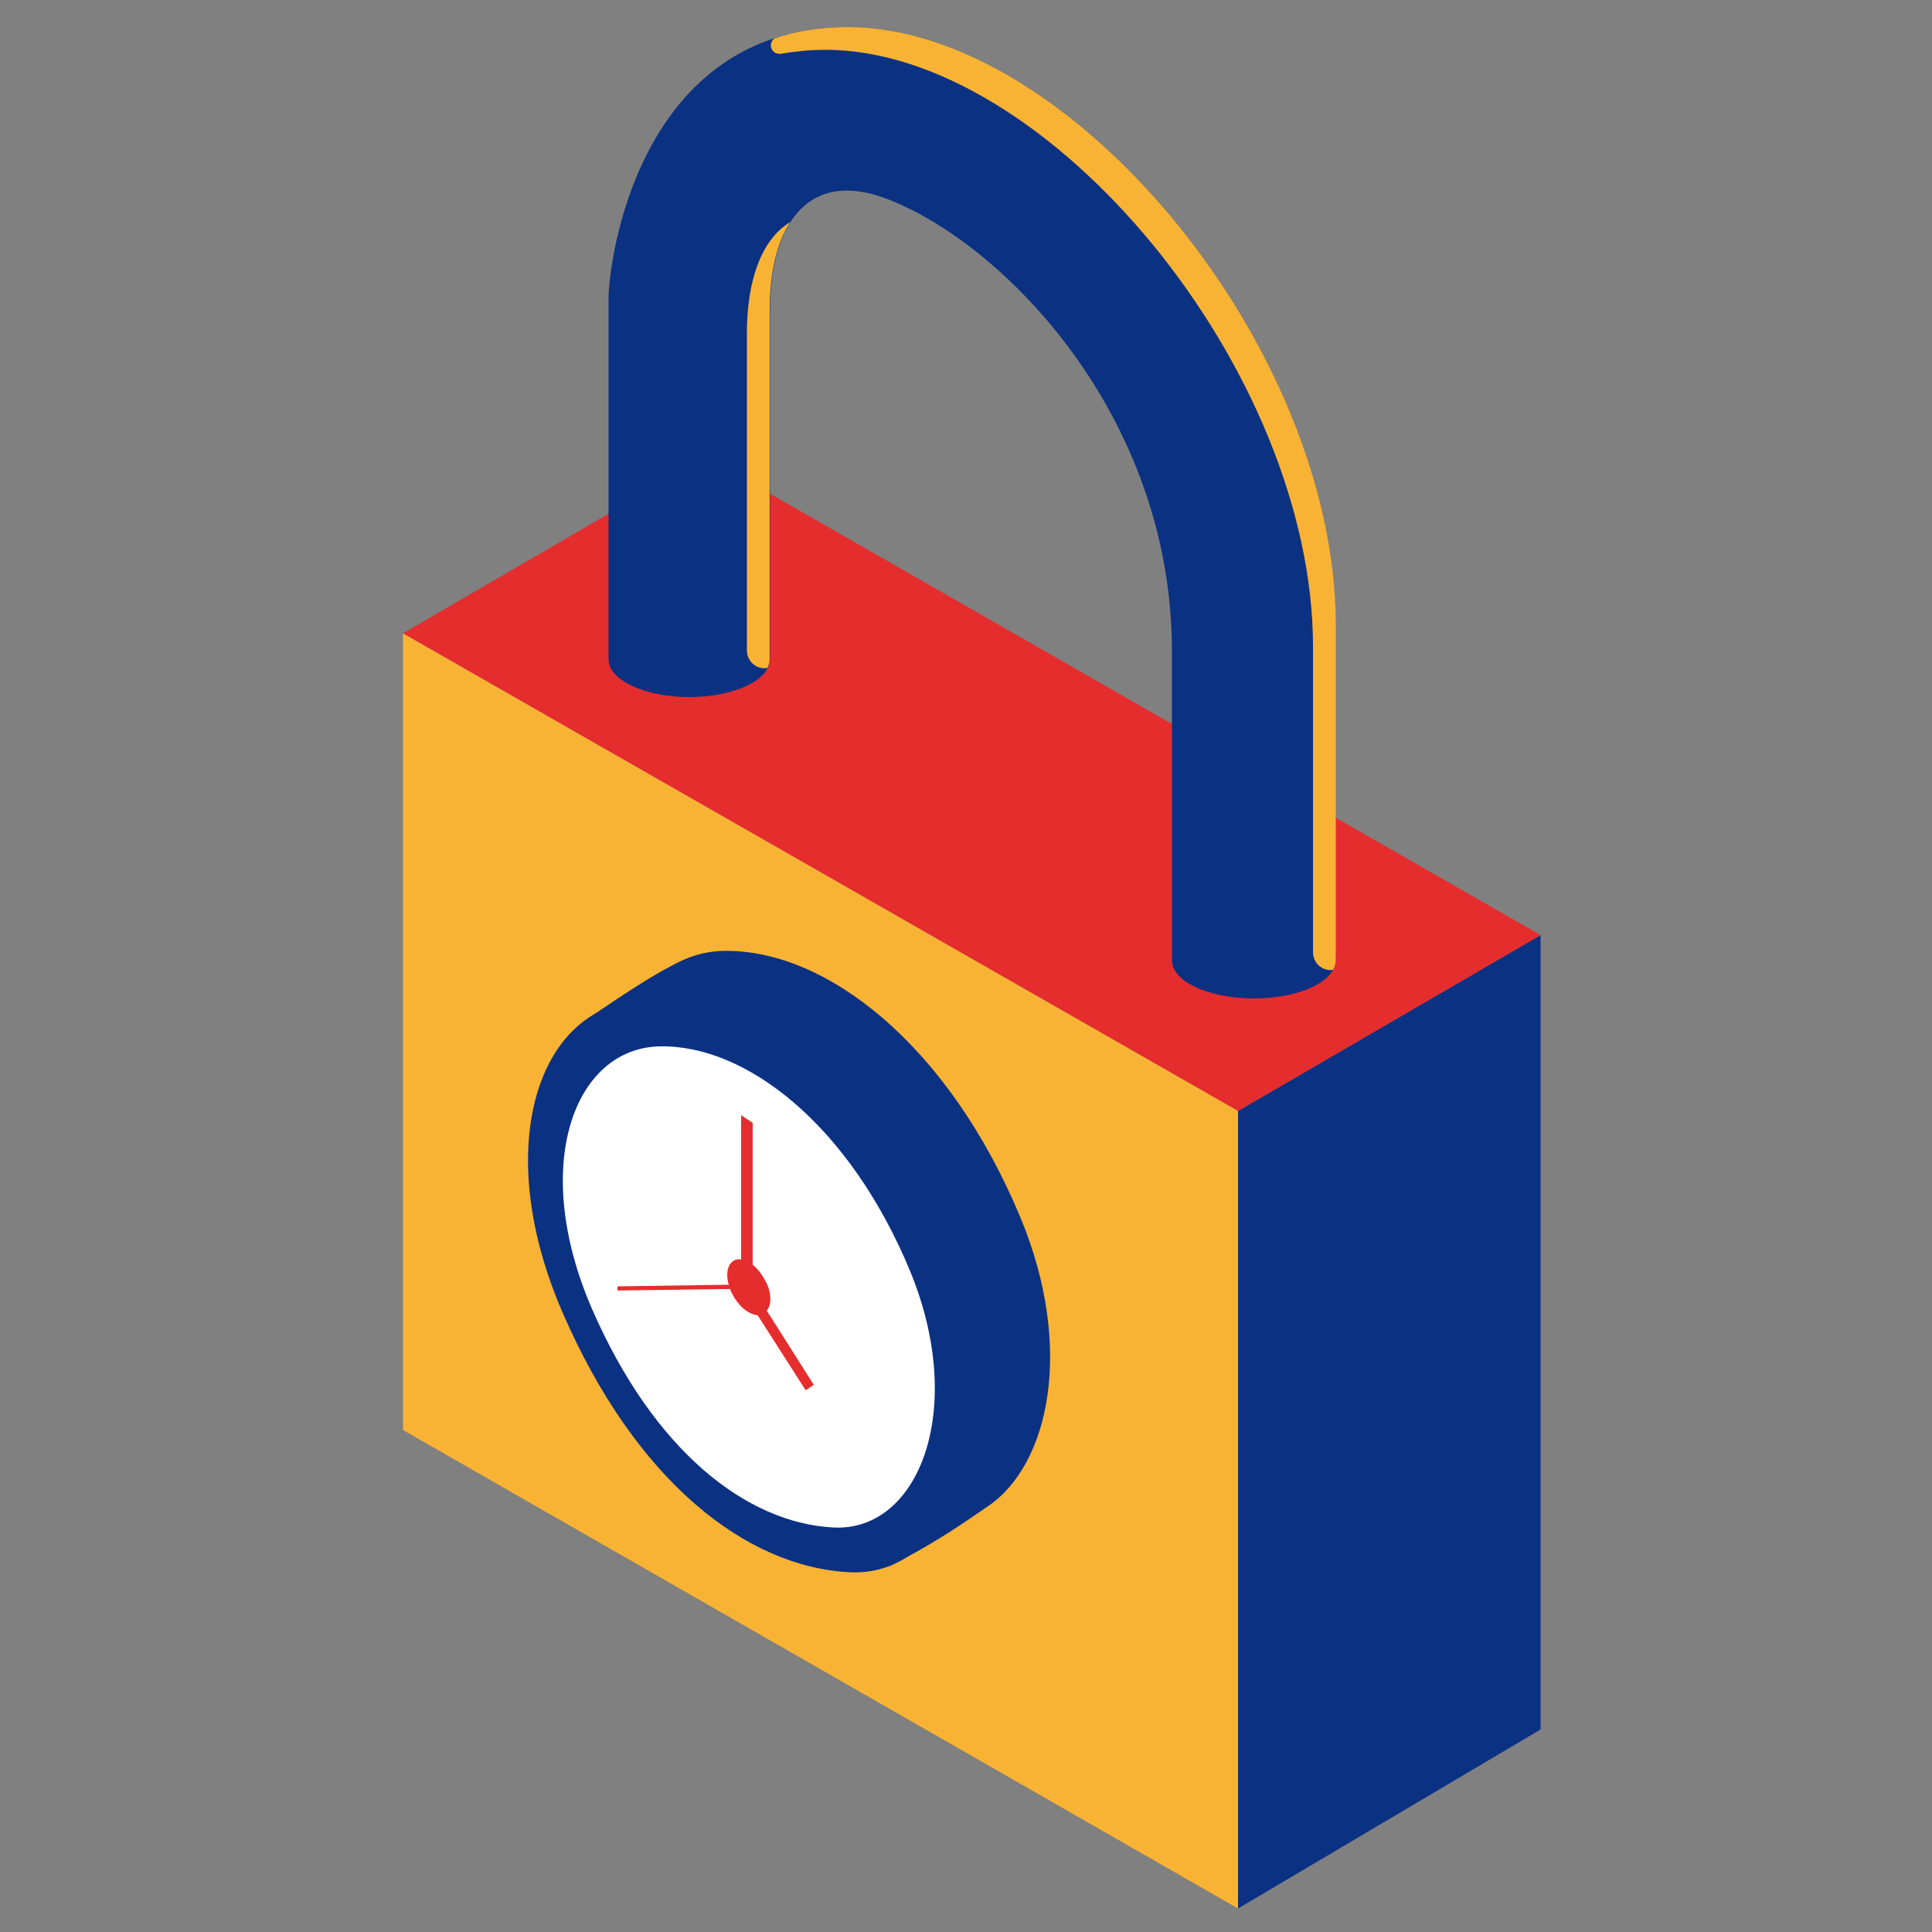 <?xml version="1.0" encoding="UTF-8"?>
<svg xmlns="http://www.w3.org/2000/svg" xmlns:xlink="http://www.w3.org/1999/xlink" width="60px" height="60px" viewBox="0 0 60 60" version="1.1">
<rect x="0" y="0" width="60" height="60" fill="#808080" stroke="none"/>
<g id="surface1">
<path style=" stroke:none;fill-rule:nonzero;fill:rgb(97.647%,70.196%,20.392%);fill-opacity:1;" d="M 12.516 19.668 L 12.516 44.41 L 38.449 59.27 L 38.449 34.5 Z M 12.516 19.668 "/>
<path style=" stroke:none;fill-rule:nonzero;fill:rgb(4.314%,19.216%,51.373%);fill-opacity:1;" d="M 38.449 59.27 L 47.844 53.711 L 47.844 29.039 L 38.449 34.5 Z M 38.449 59.27 "/>
<path style=" stroke:none;fill-rule:nonzero;fill:rgb(89.804%,17.647%,17.647%);fill-opacity:1;" d="M 38.449 34.5 L 47.844 29.039 L 21.926 14.195 L 12.516 19.668 Z M 38.449 34.5 "/>
<path style=" stroke:none;fill-rule:nonzero;fill:rgb(4.314%,19.216%,51.373%);fill-opacity:1;" d="M 41.473 29.723 C 41.473 29.723 41.473 27.973 41.473 19.379 C 41.473 10.777 33.254 0.84 26.34 0.84 C 19.801 0.84 18.898 8.16 18.898 9.277 C 18.898 10.391 18.898 20.438 18.898 20.438 L 18.898 20.473 C 18.898 21.121 20.027 21.648 21.406 21.648 C 22.789 21.648 23.914 21.121 23.914 20.473 L 23.914 20.41 C 23.914 20.41 23.914 12.047 23.914 9.66 C 23.914 6.984 25.078 5.23 27.551 6.18 C 31.141 7.547 36.395 12.898 36.395 20.219 C 36.395 21.406 36.395 27.887 36.395 29.723 L 36.395 29.82 C 36.395 30.48 37.535 31.008 38.941 31.008 C 40.344 31.008 41.484 30.48 41.484 29.82 L 41.484 29.723 Z M 41.473 29.723 "/>
<path style=" stroke:none;fill-rule:nonzero;fill:rgb(97.647%,70.196%,20.392%);fill-opacity:1;" d="M 23.195 10.355 L 23.195 20.195 C 23.195 20.531 23.484 20.797 23.82 20.746 L 23.832 20.746 C 23.879 20.664 23.902 20.566 23.902 20.473 L 23.902 20.41 C 23.902 20.41 23.902 12.047 23.902 9.66 C 23.902 8.531 24.109 7.559 24.539 6.898 C 23.641 7.441 23.195 8.723 23.195 10.355 Z M 23.195 10.355 "/>
<path style=" stroke:none;fill-rule:nonzero;fill:rgb(97.647%,70.196%,20.392%);fill-opacity:1;" d="M 26.34 0.84 C 25.488 0.84 24.73 0.961 24.059 1.188 C 24.059 1.188 24.047 1.188 24.047 1.199 C 23.82 1.367 23.977 1.715 24.254 1.668 C 24.684 1.598 25.141 1.547 25.633 1.547 C 32.543 1.547 40.777 11.484 40.777 20.09 L 40.777 29.578 C 40.777 29.914 41.074 30.168 41.398 30.121 C 41.449 30.023 41.484 29.93 41.484 29.832 L 41.484 29.734 C 41.484 29.734 41.484 27.984 41.484 19.391 C 41.473 10.777 33.254 0.84 26.34 0.84 Z M 26.34 0.84 "/>
<path style=" stroke:none;fill-rule:nonzero;fill:rgb(4.314%,19.216%,51.373%);fill-opacity:1;" d="M 29.207 39.371 C 31.32 44.473 29.543 48.984 26.398 48.828 C 23.16 48.672 19.738 45.984 17.473 40.766 C 15.18 35.484 16.812 31.164 19.957 31.078 C 23.137 31.02 26.965 33.984 29.207 39.371 Z M 29.207 39.371 "/>
<path style=" stroke:none;fill-rule:nonzero;fill:rgb(4.314%,19.216%,51.373%);fill-opacity:1;" d="M 31.691 37.812 C 33.359 41.82 32.605 45.469 30.684 46.777 C 30.156 47.125 29.207 47.844 27.625 48.637 C 26.508 45.551 22.223 44.426 19.957 39.215 C 18.602 36.098 20.125 35.148 18.215 31.668 C 19.477 30.793 20.508 30.133 21.227 29.809 C 21.602 29.641 22.008 29.543 22.453 29.531 C 25.633 29.461 29.449 32.426 31.691 37.812 Z M 31.691 37.812 "/>
<path style=" stroke:none;fill-rule:nonzero;fill:rgb(100%,100%,100%);fill-opacity:1;" d="M 28.262 39.469 C 30.035 43.766 28.535 47.566 25.895 47.438 C 23.172 47.305 20.293 45.035 18.383 40.645 C 16.453 36.191 17.832 32.555 20.484 32.496 C 23.16 32.438 26.375 34.922 28.262 39.469 Z M 28.262 39.469 "/>
<path style=" stroke:none;fill-rule:nonzero;fill:rgb(89.804%,17.647%,17.647%);fill-opacity:1;" d="M 23.82 40.715 L 23.797 40.727 C 23.941 40.57 23.977 40.246 23.832 39.91 C 23.711 39.637 23.555 39.422 23.375 39.277 L 23.375 34.871 L 23.016 34.633 L 23.016 39.109 L 23.039 39.121 C 23.004 39.109 22.969 39.109 22.934 39.109 C 22.656 39.121 22.5 39.457 22.633 39.898 L 19.176 39.949 L 19.176 40.078 L 22.668 40.031 L 22.656 39.984 C 22.668 40.008 22.668 40.031 22.68 40.055 C 22.895 40.547 23.219 40.812 23.531 40.848 L 25.02 43.176 L 25.273 43.008 Z M 23.82 40.715 "/>
</g>
</svg>
